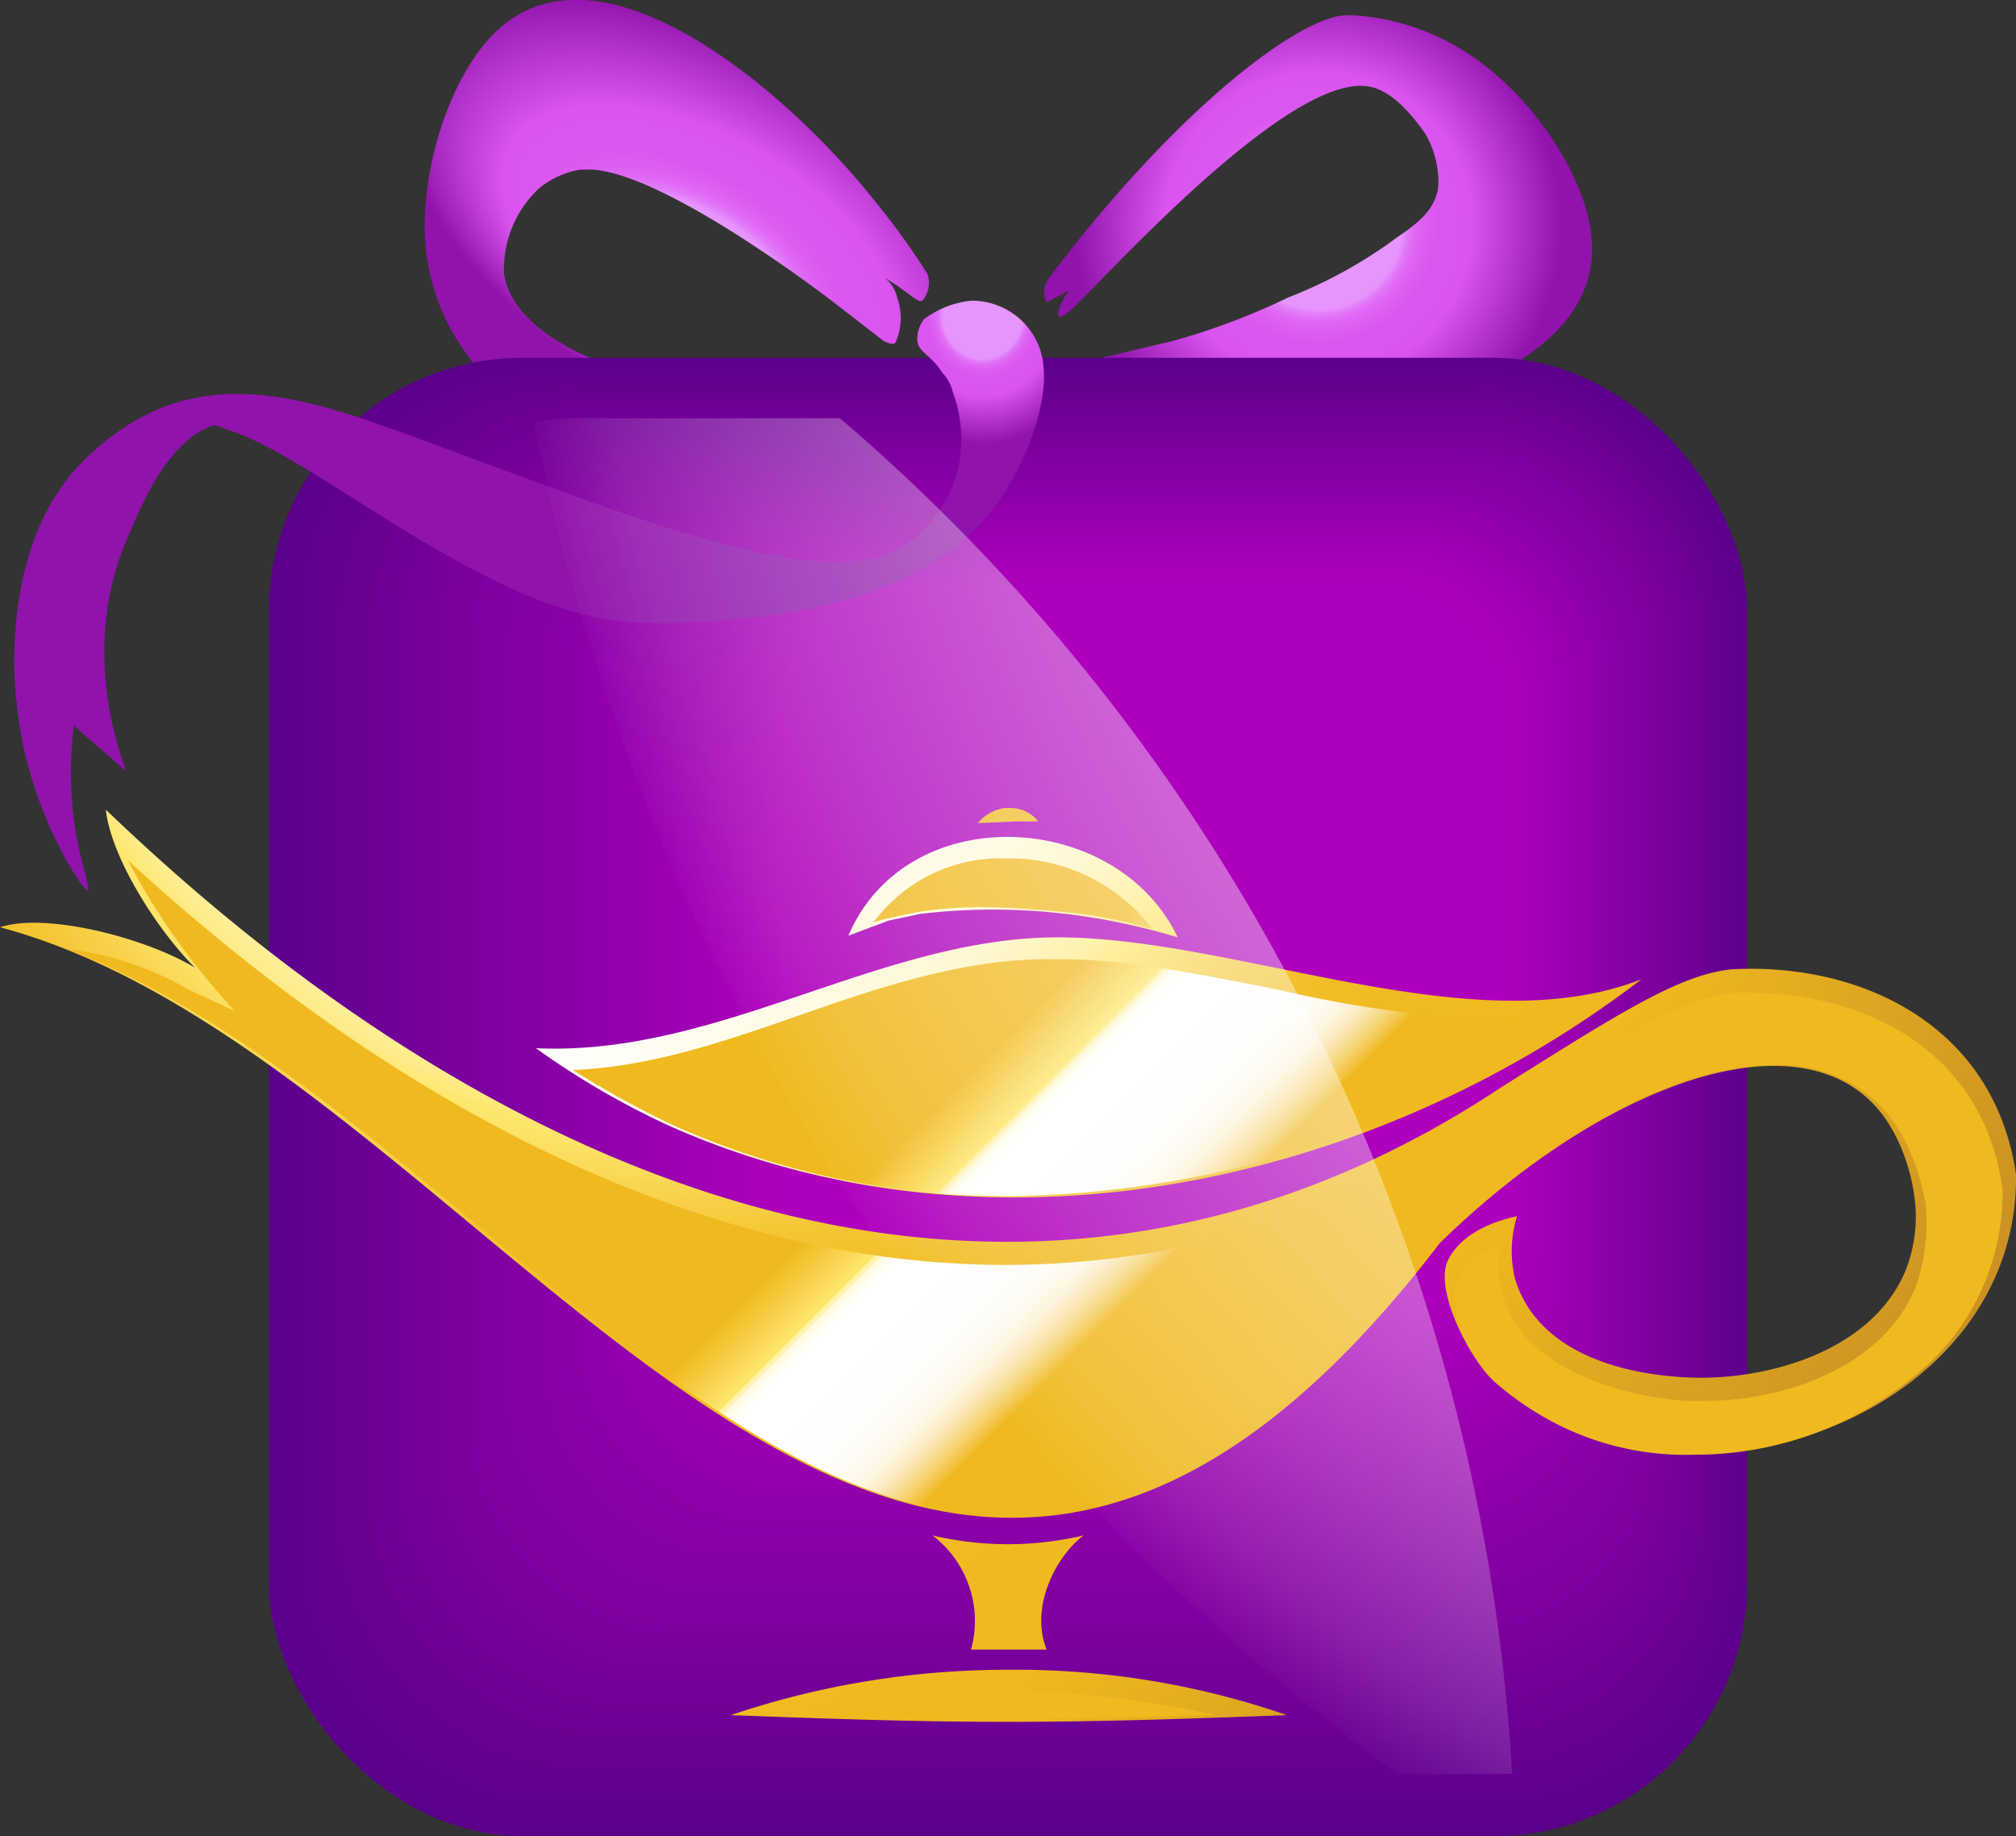 <svg id="Camada_1" data-name="Camada 1" xmlns="http://www.w3.org/2000/svg" xmlns:xlink="http://www.w3.org/1999/xlink" viewBox="0 0 120 109.3">
  <rect x="0" y="0" width="120" height="109.3" fill="#333333" stroke="none"/>
  <defs>
    <style>
      .cls-1 {
        fill: url(#Gradiente_sem_nome_2);
      }

      .cls-2 {
        fill: none;
      }

      .cls-3 {
        fill: url(#Gradiente_sem_nome_3);
      }

      .cls-4 {
        fill: url(#Gradiente_sem_nome_4);
      }

      .cls-5 {
        fill: #5c008c;
      }

      .cls-6 {
        fill: #5d008d;
      }

      .cls-7 {
        fill: #5e008d;
      }

      .cls-8 {
        fill: #5f008e;
      }

      .cls-9 {
        fill: #60008e;
      }

      .cls-10 {
        fill: #61008f;
      }

      .cls-11 {
        fill: #62008f;
      }

      .cls-12 {
        fill: #630090;
      }

      .cls-13 {
        fill: #640091;
      }

      .cls-14 {
        fill: #650091;
      }

      .cls-15 {
        fill: #660092;
      }

      .cls-16 {
        fill: #670092;
      }

      .cls-17 {
        fill: #680093;
      }

      .cls-18 {
        fill: #690094;
      }

      .cls-19 {
        fill: #6a0094;
      }

      .cls-20 {
        fill: #6b0095;
      }

      .cls-21 {
        fill: #6c0095;
      }

      .cls-22 {
        fill: #6d0096;
      }

      .cls-23 {
        fill: #6e0096;
      }

      .cls-24 {
        fill: #6f0097;
      }

      .cls-25 {
        fill: #700098;
      }

      .cls-26 {
        fill: #710098;
      }

      .cls-27 {
        fill: #720099;
      }

      .cls-28 {
        fill: #730099;
      }

      .cls-29 {
        fill: #74009a;
      }

      .cls-30 {
        fill: #75009a;
      }

      .cls-31 {
        fill: #76009b;
      }

      .cls-32 {
        fill: #77009c;
      }

      .cls-33 {
        fill: #78009c;
      }

      .cls-34 {
        fill: #79009d;
      }

      .cls-35 {
        fill: #7a009d;
      }

      .cls-36 {
        fill: #7b009e;
      }

      .cls-37 {
        fill: #7c009f;
      }

      .cls-38 {
        fill: #7d009f;
      }

      .cls-39 {
        fill: #7e00a0;
      }

      .cls-40 {
        fill: #7f00a0;
      }

      .cls-41 {
        fill: #8000a1;
      }

      .cls-42 {
        fill: #8100a1;
      }

      .cls-43 {
        fill: #8200a2;
      }

      .cls-44 {
        fill: #8300a3;
      }

      .cls-45 {
        fill: #8400a3;
      }

      .cls-46 {
        fill: #8500a4;
      }

      .cls-47 {
        fill: #8600a5;
      }

      .cls-48 {
        fill: #8700a5;
      }

      .cls-49 {
        fill: #8800a6;
      }

      .cls-50 {
        fill: #8900a7;
      }

      .cls-51 {
        fill: #8a00a7;
      }

      .cls-52 {
        fill: #8b00a8;
      }

      .cls-53 {
        fill: #8c00a8;
      }

      .cls-54 {
        fill: #8d00a9;
      }

      .cls-55 {
        fill: #8e00a9;
      }

      .cls-56 {
        fill: #8f00aa;
      }

      .cls-57 {
        fill: #9000ab;
      }

      .cls-58 {
        fill: #9100ab;
      }

      .cls-59 {
        fill: #9200ac;
      }

      .cls-60 {
        fill: #9300ac;
      }

      .cls-61 {
        fill: #9400ad;
      }

      .cls-62 {
        fill: #9500ae;
      }

      .cls-63 {
        fill: #9600ae;
      }

      .cls-64 {
        fill: #9700af;
      }

      .cls-65 {
        fill: #9800af;
      }

      .cls-66 {
        fill: #9900b0;
      }

      .cls-67 {
        fill: #9a00b0;
      }

      .cls-68 {
        fill: #9b00b1;
      }

      .cls-69 {
        fill: #9c00b2;
      }

      .cls-70 {
        fill: #9d00b2;
      }

      .cls-71 {
        fill: #9e00b3;
      }

      .cls-72 {
        fill: #9f00b3;
      }

      .cls-73 {
        fill: #a000b4;
      }

      .cls-74 {
        fill: #a100b4;
      }

      .cls-75 {
        fill: #a200b5;
      }

      .cls-76 {
        fill: #a300b6;
      }

      .cls-77 {
        fill: #a400b6;
      }

      .cls-78 {
        fill: #a500b7;
      }

      .cls-79 {
        fill: #a600b7;
      }

      .cls-80 {
        fill: #a700b8;
      }

      .cls-81 {
        fill: #a800b9;
      }

      .cls-82 {
        fill: #a900b9;
      }

      .cls-83 {
        fill: #aa00ba;
      }

      .cls-84 {
        fill: #ab00ba;
      }

      .cls-85 {
        fill: #ac00bb;
      }

      .cls-86 {
        fill: #ad00bb;
      }

      .cls-87 {
        fill: #ae00bc;
      }

      .cls-88 {
        fill: url(#Gradiente_sem_nome_5);
      }

      .cls-89 {
        fill: url(#Gradiente_sem_nome_6);
      }

      .cls-90 {
        fill: url(#Gradiente_sem_nome_7);
      }

      .cls-91 {
        fill: url(#Gradiente_sem_nome_10);
      }

      .cls-92 {
        fill: url(#Gradiente_sem_nome_11);
      }

      .cls-93 {
        fill: url(#Gradiente_sem_nome_12);
      }

      .cls-94 {
        fill: url(#Gradiente_sem_nome_13);
      }

      .cls-95 {
        fill-opacity: 0.55;
        fill: url(#Gradiente_sem_nome_14);
      }
    </style>
    <radialGradient id="Gradiente_sem_nome_2" data-name="Gradiente sem nome 2" cx="609.65" cy="623.89" r="0.53" gradientTransform="translate(-477.9 -461.1) scale(1 0.9)" gradientUnits="userSpaceOnUse">
      <stop offset="0" stop-color="#fff"/>
      <stop offset="0.21" stop-color="#fff" stop-opacity="0.99"/>
      <stop offset="0.29" stop-color="#fff" stop-opacity="0.97"/>
      <stop offset="0.34" stop-color="#fff" stop-opacity="0.92"/>
      <stop offset="0.38" stop-color="#fff" stop-opacity="0.85"/>
      <stop offset="0.42" stop-color="#fff" stop-opacity="0.77"/>
      <stop offset="0.45" stop-color="#fff" stop-opacity="0.66"/>
      <stop offset="0.48" stop-color="#fff" stop-opacity="0.53"/>
      <stop offset="0.51" stop-color="#fff" stop-opacity="0.39"/>
      <stop offset="0.54" stop-color="#fff" stop-opacity="0.22"/>
      <stop offset="0.56" stop-color="#fff" stop-opacity="0.04"/>
      <stop offset="0.56" stop-color="#fff" stop-opacity="0"/>
      <stop offset="0.72" stop-color="#fff" stop-opacity="0"/>
    </radialGradient>
    <radialGradient id="Gradiente_sem_nome_3" data-name="Gradiente sem nome 3" cx="628.06" cy="579.62" r="14.49" gradientTransform="translate(-477.9 -566.2)" gradientUnits="userSpaceOnUse">
      <stop offset="0.34" stop-color="#e795fe"/>
      <stop offset="0.35" stop-color="#e68ffd"/>
      <stop offset="0.37" stop-color="#e279f8"/>
      <stop offset="0.4" stop-color="#df68f4"/>
      <stop offset="0.44" stop-color="#dd5df2"/>
      <stop offset="0.49" stop-color="#db56f0"/>
      <stop offset="0.63" stop-color="#db54f0"/>
      <stop offset="1" stop-color="#9013ac"/>
    </radialGradient>
    <radialGradient id="Gradiente_sem_nome_4" data-name="Gradiente sem nome 4" cx="791.63" cy="658.48" fy="667.183" r="20.35" gradientTransform="matrix(0.87, 0.5, -0.27, 0.47, -396.7, -691.71)" xlink:href="#Gradiente_sem_nome_3"/>
    <radialGradient id="Gradiente_sem_nome_5" data-name="Gradiente sem nome 5" cx="650.99" cy="586.21" r="7.72" gradientTransform="translate(-455.7 -567.5) scale(0.9 1)" xlink:href="#Gradiente_sem_nome_3"/>
    <linearGradient id="Gradiente_sem_nome_6" data-name="Gradiente sem nome 6" x1="585.58" y1="597.72" x2="666.96" y2="679.11" gradientTransform="translate(-477.9 -566.2)" gradientUnits="userSpaceOnUse">
      <stop offset="0" stop-color="#fff"/>
      <stop offset="0.14" stop-color="#fffffd"/>
      <stop offset="0.2" stop-color="#fffef6"/>
      <stop offset="0.23" stop-color="#fffceb"/>
      <stop offset="0.26" stop-color="#fff9da"/>
      <stop offset="0.29" stop-color="#fff5c4"/>
      <stop offset="0.31" stop-color="#fef1a8"/>
      <stop offset="0.33" stop-color="#feeb89"/>
      <stop offset="0.34" stop-color="#fee76f"/>
      <stop offset="0.36" stop-color="#fadb5a"/>
      <stop offset="0.38" stop-color="#f7ce44"/>
      <stop offset="0.4" stop-color="#f4c533"/>
      <stop offset="0.43" stop-color="#f2be28"/>
      <stop offset="0.46" stop-color="#f0ba21"/>
      <stop offset="0.57" stop-color="#f0b91f"/>
      <stop offset="1" stop-color="#ac7025"/>
    </linearGradient>
    <radialGradient id="Gradiente_sem_nome_7" data-name="Gradiente sem nome 7" cx="588.86" cy="594.44" r="115.11" gradientTransform="translate(-477.9 -566.2)" xlink:href="#Gradiente_sem_nome_6"/>
    <linearGradient id="Gradiente_sem_nome_10" data-name="Gradiente sem nome 10" x1="566.53" y1="616.77" x2="647.91" y2="698.16" gradientTransform="translate(-477.9 -566.2)" gradientUnits="userSpaceOnUse">
      <stop offset="0" stop-color="#fff"/>
      <stop offset="0.34" stop-color="#fee76f"/>
      <stop offset="0.36" stop-color="#fadb5a"/>
      <stop offset="0.38" stop-color="#f7ce44"/>
      <stop offset="0.4" stop-color="#f4c533"/>
      <stop offset="0.43" stop-color="#f2be28"/>
      <stop offset="0.46" stop-color="#f0ba21"/>
      <stop offset="0.57" stop-color="#f0b91f"/>
      <stop offset="1" stop-color="#ac7025"/>
    </linearGradient>
    <linearGradient id="Gradiente_sem_nome_11" data-name="Gradiente sem nome 11" x1="562.33" y1="620.98" x2="643.71" y2="702.37" xlink:href="#Gradiente_sem_nome_10"/>
    <radialGradient id="Gradiente_sem_nome_12" data-name="Gradiente sem nome 12" cx="572.77" cy="127.82" r="27.34" gradientTransform="matrix(1, 0, 0, -1, -312.2, 174)" xlink:href="#Gradiente_sem_nome_3"/>
    <linearGradient id="Gradiente_sem_nome_13" data-name="Gradiente sem nome 13" x1="609.88" y1="627.58" x2="629.91" y2="647.62" gradientTransform="translate(-477.9 -566.2)" gradientUnits="userSpaceOnUse">
      <stop offset="0" stop-color="#f0b91f"/>
      <stop offset="0.13" stop-color="#fee76f"/>
      <stop offset="0.13" stop-color="#feeb89"/>
      <stop offset="0.13" stop-color="#fef1a8"/>
      <stop offset="0.14" stop-color="#fff5c4"/>
      <stop offset="0.14" stop-color="#fff9da"/>
      <stop offset="0.15" stop-color="#fffceb"/>
      <stop offset="0.16" stop-color="#fffef6"/>
      <stop offset="0.17" stop-color="#fffffd"/>
      <stop offset="0.2" stop-color="#fff"/>
      <stop offset="0.34" stop-color="#fffefd"/>
      <stop offset="0.39" stop-color="#fefcf6"/>
      <stop offset="0.43" stop-color="#fef9eb"/>
      <stop offset="0.46" stop-color="#fcf3da"/>
      <stop offset="0.48" stop-color="#fbecc4"/>
      <stop offset="0.5" stop-color="#f9e4a8"/>
      <stop offset="0.52" stop-color="#f7da88"/>
      <stop offset="0.54" stop-color="#f5ce62"/>
      <stop offset="0.56" stop-color="#f2c139"/>
      <stop offset="0.57" stop-color="#f0b91f"/>
    </linearGradient>
    <radialGradient id="Gradiente_sem_nome_14" data-name="Gradiente sem nome 14" cx="709.75" cy="565.99" r="233.67" gradientTransform="translate(-477.9 -566.2)" xlink:href="#Gradiente_sem_nome_2"/>
  </defs>
  <g>
    <path class="cls-1" d="M130.9,99.8a.8.8,0,1,1,1.6,0Z" transform="translate(-71.7 0)"/>
    <path class="cls-2" d="M132.1,79.8l-.7-.2" transform="translate(-71.7 0)"/>
    <g>
      <path class="cls-3" d="M166.4,13.8c-.5-3.6-3.6-8.2-7.3-10.6A13.9,13.9,0,0,0,152,.9c-2.8-.1-10.3,5.6-17.9,15.7A1.4,1.4,0,0,0,134,18l1.3-.7c-.4.6-.7,1.3-.6,1.5s.6-.2.7-.3c1.7-1.5,13.3-14.6,18-13.3,1.6.4,3,2.6,3.1,2.7a5.7,5.7,0,0,1,.8,2.5c.2,1.7-.9,2.7-2.4,3.7a27.6,27.6,0,0,1-6.5,3.6,40.8,40.8,0,0,1-6.9,2.6l-3.8.9a1.2,1.2,0,0,0-1,1.4h0v.3a4.8,4.8,0,0,1,.5,1.7,1.1,1.1,0,0,0,1.1,1,33.3,33.3,0,0,0,6.3.3C153.2,25.6,167.6,22.5,166.4,13.8Z" transform="translate(-71.7 0)"/>
      <path class="cls-4" d="M126.9,16.3a42.5,42.5,0,0,0-3.1-4.3c-5.3-6.7-16.5-16.2-22.7-10C98.6,4.5,96.8,9.7,97,14.1a12.7,12.7,0,0,0,2.5,7c4.3,6.3,16.1,6,24,5a1.1,1.1,0,0,0,1-1.3v-.4h0c-.2-.7-7.7-.6-12-1.4s-10.2-2.9-10.8-6.7a6.6,6.6,0,0,1,2.1-5.1,5.3,5.3,0,0,1,2.4-1.1h.3c4.2-.3,14.7,7.8,14.7,7.8l3.1,2.4c.4.2.6.2.7.1a3.6,3.6,0,0,0,.1-2.7,2,2,0,0,0-.8-1.2l.8.5c1.1.8,1.3,1,1.5.9A1.6,1.6,0,0,0,126.9,16.3Z" transform="translate(-71.7 0)"/>
    </g>
    <g>
      <rect class="cls-5" x="16" y="21.3" width="88" height="88.01" rx="15.1"/>
      <rect class="cls-6" x="16.4" y="21.5" width="87.5" height="87.48" rx="15"/>
      <rect class="cls-7" x="16.8" y="21.6" width="86.9" height="86.94" rx="14.9"/>
      <rect class="cls-8" x="17.1" y="21.8" width="86.4" height="86.4" rx="14.8"/>
      <rect class="cls-9" x="17.5" y="22" width="85.9" height="85.86" rx="14.7"/>
      <rect class="cls-10" x="17.9" y="22.1" width="85.3" height="85.32" rx="14.6"/>
      <rect class="cls-11" x="18.2" y="22.3" width="84.8" height="84.79" rx="14.5"/>
      <rect class="cls-12" x="18.6" y="22.5" width="84.2" height="84.25" rx="14.4"/>
      <rect class="cls-13" x="19" y="22.6" width="83.7" height="83.71" rx="14.3"/>
      <rect class="cls-14" x="19.3" y="22.8" width="83.2" height="83.17" rx="14.2"/>
      <rect class="cls-15" x="19.7" y="22.9" width="82.6" height="82.63" rx="14.1"/>
      <rect class="cls-16" x="20.1" y="23.1" width="82.1" height="82.1" rx="14"/>
      <rect class="cls-17" x="20.4" y="23.3" width="81.6" height="81.56" rx="13.9"/>
      <rect class="cls-18" x="20.8" y="23.4" width="81" height="81.02" rx="13.9"/>
      <rect class="cls-19" x="21.2" y="23.6" width="80.5" height="80.48" rx="13.8"/>
      <rect class="cls-20" x="21.5" y="23.7" width="79.9" height="79.94" rx="13.7"/>
      <rect class="cls-21" x="21.9" y="23.9" width="79.4" height="79.41" rx="13.6"/>
      <rect class="cls-22" x="22.3" y="24.1" width="78.9" height="78.87" rx="13.5"/>
      <rect class="cls-23" x="22.6" y="24.2" width="78.3" height="78.33" rx="13.4"/>
      <rect class="cls-24" x="23" y="24.4" width="77.8" height="77.79" rx="13.3"/>
      <rect class="cls-25" x="23.4" y="24.6" width="77.3" height="77.25" rx="13.2"/>
      <rect class="cls-26" x="23.7" y="24.7" width="76.7" height="76.72" rx="13.1"/>
      <rect class="cls-27" x="24.1" y="24.9" width="76.2" height="76.18" rx="13"/>
      <rect class="cls-28" x="24.5" y="25" width="75.6" height="75.64" rx="12.9"/>
      <rect class="cls-29" x="24.8" y="25.2" width="75.1" height="75.1" rx="12.8"/>
      <rect class="cls-30" x="25.2" y="25.4" width="74.6" height="74.56" rx="12.7"/>
      <rect class="cls-31" x="25.6" y="25.5" width="74" height="74.03" rx="12.6"/>
      <rect class="cls-32" x="26" y="25.7" width="73.5" height="73.49" rx="12.5"/>
      <rect class="cls-33" x="26.3" y="25.9" width="72.9" height="72.95" rx="12.4"/>
      <rect class="cls-34" x="26.7" y="26" width="72.4" height="72.41" rx="12.3"/>
      <rect class="cls-35" x="27.1" y="26.2" width="71.9" height="71.87" rx="12.2"/>
      <rect class="cls-36" x="27.4" y="26.3" width="71.3" height="71.34" rx="12.1"/>
      <rect class="cls-37" x="27.8" y="26.5" width="70.8" height="70.8" rx="12.1"/>
      <rect class="cls-38" x="28.2" y="26.7" width="70.3" height="70.26" rx="12"/>
      <rect class="cls-39" x="28.5" y="26.8" width="69.7" height="69.72" rx="11.9"/>
      <rect class="cls-40" x="28.9" y="27" width="69.2" height="69.18" rx="11.8"/>
      <rect class="cls-41" x="29.3" y="27.2" width="68.6" height="68.65" rx="11.7"/>
      <rect class="cls-42" x="29.6" y="27.3" width="68.1" height="68.11" rx="11.6"/>
      <rect class="cls-43" x="30" y="27.5" width="67.6" height="67.57" rx="11.5"/>
      <rect class="cls-44" x="30.4" y="27.6" width="67" height="67.03" rx="11.4"/>
      <rect class="cls-45" x="30.7" y="27.8" width="66.5" height="66.49" rx="11.3"/>
      <rect class="cls-46" x="31.1" y="28" width="66" height="65.96" rx="11.2"/>
      <rect class="cls-46" x="31.5" y="28.1" width="65.4" height="65.42" rx="11.1"/>
      <rect class="cls-47" x="31.8" y="28.3" width="64.9" height="64.88" rx="11"/>
      <rect class="cls-48" x="32.2" y="28.4" width="64.3" height="64.34" rx="10.9"/>
      <rect class="cls-49" x="32.6" y="28.6" width="63.8" height="63.8" rx="10.8"/>
      <rect class="cls-50" x="32.9" y="28.8" width="63.3" height="63.27" rx="10.7"/>
      <rect class="cls-51" x="33.3" y="28.9" width="62.7" height="62.73" rx="10.6"/>
      <rect class="cls-52" x="33.7" y="29.1" width="62.2" height="62.19" rx="10.5"/>
      <rect class="cls-53" x="34" y="29.3" width="61.7" height="61.65" rx="10.4"/>
      <rect class="cls-54" x="34.4" y="29.4" width="61.1" height="61.11" rx="10.3"/>
      <rect class="cls-55" x="34.8" y="29.6" width="60.6" height="60.58" rx="10.2"/>
      <rect class="cls-56" x="35.1" y="29.7" width="60" height="60.04" rx="10.2"/>
      <rect class="cls-57" x="35.5" y="29.9" width="59.5" height="59.5" rx="10.1"/>
      <rect class="cls-58" x="35.9" y="30.1" width="59" height="58.96" rx="10"/>
      <rect class="cls-59" x="36.2" y="30.2" width="58.4" height="58.42" rx="9.9"/>
      <rect class="cls-60" x="36.6" y="30.4" width="57.9" height="57.89" rx="9.8"/>
      <rect class="cls-61" x="37" y="30.6" width="57.3" height="57.35" rx="9.7"/>
      <rect class="cls-62" x="37.3" y="30.7" width="56.8" height="56.81" rx="9.6"/>
      <rect class="cls-63" x="37.7" y="30.9" width="56.3" height="56.27" rx="9.5"/>
      <rect class="cls-64" x="38.1" y="31" width="55.7" height="55.73" rx="9.4"/>
      <rect class="cls-65" x="38.4" y="31.2" width="55.2" height="55.2" rx="9.3"/>
      <rect class="cls-66" x="38.8" y="31.4" width="54.7" height="54.66" rx="9.2"/>
      <rect class="cls-67" x="39.2" y="31.5" width="54.1" height="54.12" rx="9.1"/>
      <rect class="cls-68" x="39.5" y="31.7" width="53.6" height="53.58" rx="9"/>
      <rect class="cls-69" x="39.9" y="31.9" width="53" height="53.04" rx="8.9"/>
      <rect class="cls-70" x="40.3" y="32" width="52.5" height="52.51" rx="8.8"/>
      <rect class="cls-71" x="40.6" y="32.2" width="52" height="51.97" rx="8.7"/>
      <rect class="cls-72" x="41" y="32.3" width="51.4" height="51.43" rx="8.6"/>
      <rect class="cls-73" x="41.4" y="32.5" width="50.9" height="50.89" rx="8.5"/>
      <rect class="cls-74" x="41.7" y="32.7" width="50.4" height="50.35" rx="8.4"/>
      <rect class="cls-75" x="42.1" y="32.8" width="49.8" height="49.82" rx="8.4"/>
      <rect class="cls-76" x="42.5" y="33" width="49.3" height="49.28" rx="8.3"/>
      <rect class="cls-77" x="42.8" y="33.1" width="48.7" height="48.74" rx="8.2"/>
      <rect class="cls-78" x="43.2" y="33.3" width="48.2" height="48.2" rx="8.1"/>
      <rect class="cls-79" x="43.6" y="33.5" width="47.7" height="47.66" rx="8"/>
      <rect class="cls-80" x="43.9" y="33.6" width="47.1" height="47.13" rx="7.9"/>
      <rect class="cls-81" x="44.3" y="33.8" width="46.6" height="46.59" rx="7.8"/>
      <rect class="cls-82" x="44.7" y="34" width="46" height="46.05" rx="7.7"/>
      <rect class="cls-83" x="45" y="34.1" width="45.5" height="45.51" rx="7.6"/>
      <rect class="cls-84" x="45.4" y="34.3" width="45" height="44.97" rx="7.5"/>
      <rect class="cls-85" x="45.8" y="34.4" width="44.4" height="44.44" rx="7.4"/>
      <rect class="cls-86" x="46.1" y="34.6" width="43.9" height="43.9" rx="7.3"/>
      <rect class="cls-87" x="46.5" y="34.8" width="43.4" height="43.36" rx="7.2"/>
    </g>
    <path class="cls-88" d="M76.1,43.2a22.2,22.2,0,0,0,.1,6.3c.4,2.2.9,3.4.7,3.5s-3.6-4.8-4.2-11.1c-.2-1.4-.9-9.8,4.1-14.6s10.1-4.5,16.4-2.4c12.8,4.4,27.5,11.3,32.6,7.4a7.9,7.9,0,0,0,2.8-3.9,8.1,8.1,0,0,0-.2-5.1,2.4,2.4,0,0,0-.6-1.1c-.7-1.1-1.4-1.2-1.5-1.9a2,2,0,0,1,.4-1.3,5.7,5.7,0,0,1,2.8-1.1,4.3,4.3,0,0,1,3.8,2.2c1.7,3-1.1,8.1-1.5,8.7-4.8,8.6-18.6,8.3-21.3,8.1-9.3-.8-20.7-11.2-25.5-11.7-3.3.4-5.2,5.7-5.7,6.8-2.9,6.6-.4,13-.1,13.9Z" transform="translate(-71.7 0)"/>
    <g>
      <g>
        <path class="cls-89" d="M111.5,67c19,8.5,41.7,3.7,57.9-8.7-10,3.9-23.8-2.4-34.5-2.5s-20.3,7.1-31.3,6.6A47.9,47.9,0,0,0,111.5,67Z" transform="translate(-71.7 0)"/>
        <path class="cls-90" d="M191.7,69.9c-1.3-8.8-9.1-12.6-16.9-12.2-3.1.3-6.7,2.6-13.7,7C133.4,83.1,102.9,72.1,78,48.2c.3,2.8,3,7.1,5.3,9.4-3-1.8-8.9-3.3-11.6-2.4,30,8,53.1,61.5,85.7,18.8,8.9-8.7,19.6-13.1,25-9,2.7,2,3.2,5.9,3.2,5.9a8.7,8.7,0,0,1-.5,4.8c-2.1,4.9-8.5,6.5-12.9,6.3s-9-1.7-10.3-5.8a7,7,0,0,1,.1-3.8c-.9.2-3.2.8-4.1,2.6s1.4,6.1,2.8,7.3C171.5,91.7,191.9,84.5,191.7,69.9Z" transform="translate(-71.7 0)"/>
      </g>
      <g>
        <path class="cls-90" d="M134.7,49.2a2.8,2.8,0,0,0-3.2-2.2,3.1,3.1,0,0,0-2.8,2.5A15.2,15.2,0,0,1,134.7,49.2Z" transform="translate(-71.7 0)"/>
        <path class="cls-90" d="M141.8,55.8c-3.6-7.6-16.1-8.3-19.6-.1l2.4-.9,1.9-.4a37,37,0,0,1,9.4.1A38.7,38.7,0,0,1,141.8,55.8Z" transform="translate(-71.7 0)"/>
        <path class="cls-91" d="M129.5,98.2H134c-1-2.5.5-5.5,2.2-6.8a19.5,19.5,0,0,1-9,0A6.4,6.4,0,0,1,129.5,98.2Z" transform="translate(-71.7 0)"/>
        <path class="cls-92" d="M131.7,99.4a51.4,51.4,0,0,0-16.5,2.7c5.3.2,10.8.4,16.5.4s11.3-.2,16.6-.4A49.4,49.4,0,0,0,131.7,99.4Z" transform="translate(-71.7 0)"/>
      </g>
    </g>
    <path class="cls-93" d="M118.4,33.5c-6.6-.5-16.9-5.1-26.1-8.4-4.2-1.6-8.3-1.8-11.8-.3h.8a11,11,0,0,1,4,.8c5,1.5,15.2,10.7,23.6,11.4,1.9.2,9.3.4,15-2.7Z" transform="translate(-71.7 0)"/>
    <path class="cls-94" d="M132,71.2A48.5,48.5,0,0,1,111.8,67a57.6,57.6,0,0,1-6-3.3c4.8-.2,9.3-1.8,13.6-3.3s9.5-3.3,14.6-3.3h.8c4,0,8.3.9,12.9,1.8a73.7,73.7,0,0,0,14,1.9h.1a26.9,26.9,0,0,0,4-.3A61.8,61.8,0,0,1,132,71.2Zm24.8,3h0c6.8-6.6,14.6-10.8,20.4-10.8a8.6,8.6,0,0,1,5.6,1.7c2.9,2.2,3.4,6.2,3.5,6.4a11.5,11.5,0,0,1-.6,5.2c-2.1,4.9-8.1,6.7-12.6,6.7h-.9c-3.5-.2-9.7-1.7-11-6.2a6.1,6.1,0,0,1-.2-3,4.1,4.1,0,0,0-2.5,1.9c-1,2.2,1.2,5.3,2.6,6.5a16.9,16.9,0,0,0,11.4,4h0A20.6,20.6,0,0,0,186.7,81a14,14,0,0,0,4.2-10.2c-1.2-8.6-8.6-11.7-15.1-11.7h-1c-2.9.3-6.4,2.5-13.3,6.9a53.1,53.1,0,0,1-29.9,9.3c-17.1,0-35.1-8.3-52.3-24.1a40.9,40.9,0,0,0,6.4,9l-2.8-1.3a18.6,18.6,0,0,0-7.2-2.4c8.6,3.3,16.7,10,24.5,16.5,10.7,8.9,20.8,17.3,31.7,17.3C140.4,90.2,148.5,85,156.8,74.2ZM132.2,48.9h1.3a2.1,2.1,0,0,0-1.6-.8h-.4a2.6,2.6,0,0,0-1.6.9Zm-.6,2.2a9.4,9.4,0,0,0-7.9,3.8l.7-.2,1.9-.4a24.3,24.3,0,0,1,3.8-.3,58.5,58.5,0,0,1,5.9.4,29.8,29.8,0,0,1,4.3.9,10.7,10.7,0,0,0-8.7-4.2Zm.1,47H133a7.2,7.2,0,0,1,1.3-5.1l-2.6.2-2.6-.2a6.7,6.7,0,0,1,1.2,5.1Zm12.3,4a56.6,56.6,0,0,0-12.3-1.4,57.5,57.5,0,0,0-12.4,1.4c4.1.2,8.2.3,12.4.3Z" transform="translate(-71.7 0)"/>
    <path class="cls-95" d="M161.7,105.5a114.9,114.9,0,0,0-40-80.6H106A13.4,13.4,0,0,0,92.6,38.3h0V92.2A13.4,13.4,0,0,0,106,105.6h55.7Z" transform="translate(-71.7 0)"/>
  </g>
</svg>
